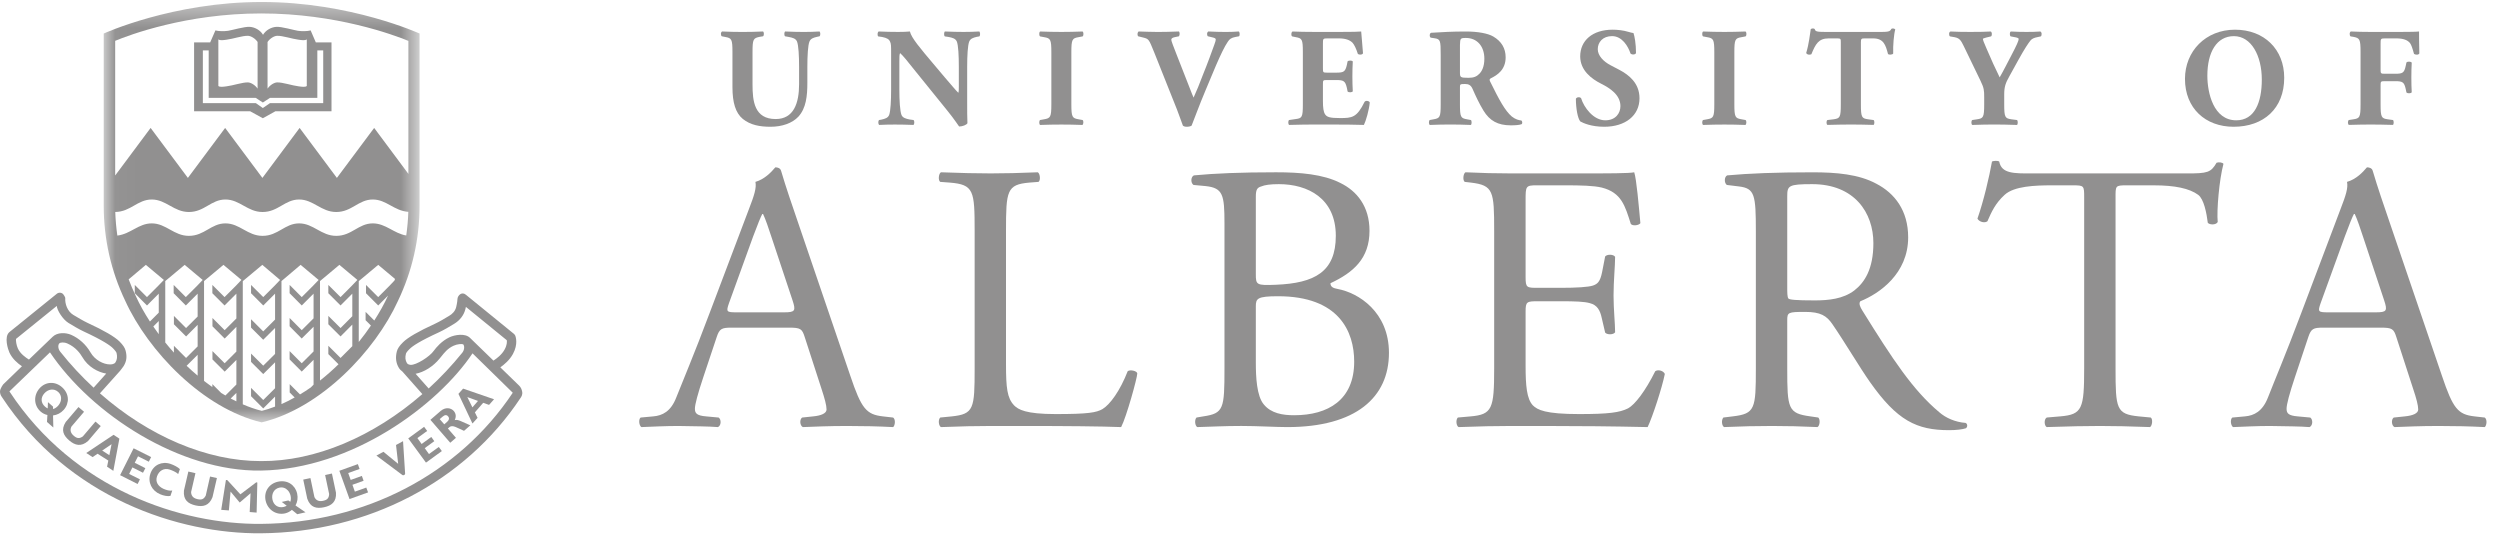 <?xml version="1.0" encoding="UTF-8" standalone="no"?>
<svg width="105px" height="23px" viewBox="0 0 105 23" version="1.1" xmlns="http://www.w3.org/2000/svg" xmlns:xlink="http://www.w3.org/1999/xlink">
    <!-- Generator: Sketch 49.3 (51167) - http://www.bohemiancoding.com/sketch -->
    <title>u of alberta</title>
    <desc>Created with Sketch.</desc>
    <defs>
        <polygon id="path-1" points="0.026 0.416 13.292 0.416 13.292 18.073 0.026 18.073"></polygon>
    </defs>
    <g id="About" stroke="none" stroke-width="1" fill="none" fill-rule="evenodd">
        <g transform="translate(-100, -3567)" id="partnerhips">
            <g transform="translate(100, 3187)">
                <g id="logos" transform="translate(0, 277)">
                    <g id="u-of-alberta" transform="translate(0, 102)">
                        <path d="M34.508,17.346 C34.635,17.732 34.715,18.023 34.715,18.199 C34.715,18.36 34.491,18.456 34.153,18.488 L33.689,18.537 C33.576,18.617 33.591,18.873 33.719,18.938 C34.186,18.921 34.797,18.891 35.568,18.891 C36.292,18.891 36.853,18.905 37.512,18.938 C37.594,18.873 37.624,18.617 37.512,18.537 L37.08,18.488 C36.387,18.408 36.179,18.168 35.714,16.785 L33.511,10.325 C33.269,9.618 33.013,8.879 32.805,8.173 C32.772,8.059 32.66,8.028 32.564,8.028 C32.387,8.237 32.113,8.527 31.728,8.639 C31.778,8.894 31.68,9.2 31.456,9.78 L29.815,14.118 C29.141,15.917 28.69,16.963 28.401,17.7 C28.177,18.279 27.823,18.456 27.437,18.488 L26.905,18.537 C26.81,18.617 26.84,18.873 26.938,18.938 C27.373,18.921 27.951,18.891 28.482,18.891 C29.237,18.905 29.735,18.905 30.153,18.938 C30.297,18.873 30.297,18.617 30.185,18.537 L29.656,18.488 C29.268,18.456 29.186,18.36 29.186,18.168 C29.186,17.99 29.301,17.557 29.542,16.832 L30.105,15.146 C30.217,14.809 30.314,14.761 30.714,14.761 L33.142,14.761 C33.624,14.761 33.689,14.809 33.8,15.162 L34.508,17.346 Z M31.63,10.936 C31.808,10.453 31.968,10.067 32.016,9.987 L32.048,9.987 C32.145,10.182 32.291,10.612 32.417,11.001 L33.288,13.619 C33.43,14.053 33.398,14.118 32.933,14.118 L30.955,14.118 C30.507,14.118 30.491,14.1 30.618,13.731 L31.63,10.936 Z" id="Fill-1" fill="#919090"></path>
                        <path d="M40.935,10.695 C40.935,9.007 40.903,8.751 39.89,8.669 L39.49,8.639 C39.391,8.574 39.425,8.283 39.521,8.236 C40.422,8.268 40.967,8.283 41.609,8.283 C42.237,8.283 42.783,8.268 43.586,8.236 C43.682,8.283 43.715,8.574 43.618,8.639 L43.233,8.669 C42.287,8.751 42.252,9.007 42.252,10.695 L42.252,16.287 C42.252,17.299 42.301,17.716 42.59,18.024 C42.766,18.2 43.073,18.391 44.341,18.391 C45.707,18.391 46.046,18.328 46.302,18.183 C46.623,17.991 47.042,17.414 47.363,16.591 C47.46,16.512 47.765,16.577 47.765,16.689 C47.765,16.865 47.314,18.505 47.088,18.938 C46.269,18.905 44.743,18.891 43.089,18.891 L41.609,18.891 C40.935,18.891 40.422,18.905 39.521,18.938 C39.425,18.891 39.391,18.634 39.49,18.536 L39.971,18.489 C40.903,18.391 40.935,18.168 40.935,16.478 L40.935,10.695 Z" id="Fill-3" fill="#919090"></path>
                        <path d="M52.745,9.249 C52.745,8.958 52.809,8.878 52.971,8.831 C53.117,8.768 53.357,8.734 53.71,8.734 C54.932,8.734 56.104,9.33 56.104,10.905 C56.104,12.414 55.22,12.895 53.581,12.96 C52.762,12.994 52.745,12.96 52.745,12.511 L52.745,9.249 Z M51.428,16.478 C51.428,18.168 51.396,18.36 50.544,18.487 L50.254,18.536 C50.158,18.634 50.191,18.89 50.286,18.938 C50.88,18.922 51.428,18.89 52.136,18.89 C52.809,18.89 53.597,18.938 54.063,18.938 C56.954,18.938 58.336,17.685 58.336,15.821 C58.336,14.099 57.051,13.298 56.184,13.137 C56.008,13.105 55.879,13.058 55.879,12.895 C56.844,12.446 57.519,11.852 57.519,10.695 C57.519,9.665 56.988,9.023 56.296,8.685 C55.573,8.317 54.609,8.236 53.597,8.236 C52.102,8.236 51.011,8.283 50.142,8.366 C50.015,8.429 49.997,8.671 50.126,8.768 L50.641,8.816 C51.364,8.895 51.428,9.184 51.428,10.373 L51.428,16.478 Z M52.745,13.861 C52.745,13.539 52.809,13.442 53.678,13.442 C56.234,13.442 56.876,14.921 56.876,16.19 C56.876,17.796 55.782,18.44 54.353,18.44 C53.871,18.44 53.388,18.36 53.083,17.99 C52.778,17.637 52.745,16.817 52.745,16.238 L52.745,13.861 Z" id="Fill-5" fill="#919090"></path>
                        <path d="M62.755,10.695 C62.755,9.023 62.724,8.783 61.778,8.669 L61.519,8.639 C61.425,8.574 61.455,8.283 61.552,8.236 C62.242,8.268 62.788,8.283 63.447,8.283 L66.47,8.283 C67.496,8.283 68.443,8.283 68.637,8.236 C68.732,8.509 68.831,9.665 68.896,10.373 C68.831,10.469 68.572,10.502 68.494,10.405 C68.254,9.651 68.107,9.088 67.27,8.877 C66.934,8.798 66.421,8.783 65.712,8.783 L64.556,8.783 C64.075,8.783 64.075,8.816 64.075,9.425 L64.075,12.639 C64.075,13.089 64.123,13.089 64.605,13.089 L65.537,13.089 C66.211,13.089 66.71,13.058 66.903,12.994 C67.095,12.928 67.207,12.833 67.288,12.43 L67.416,11.771 C67.496,11.673 67.769,11.673 67.835,11.788 C67.835,12.172 67.769,12.8 67.769,13.411 C67.769,13.99 67.835,14.599 67.835,14.954 C67.769,15.066 67.496,15.066 67.416,14.969 L67.27,14.342 C67.207,14.054 67.095,13.812 66.773,13.732 C66.548,13.667 66.162,13.652 65.537,13.652 L64.605,13.652 C64.123,13.652 64.075,13.667 64.075,14.086 L64.075,16.351 C64.075,17.203 64.123,17.749 64.379,18.024 C64.574,18.217 64.909,18.391 66.323,18.391 C67.559,18.391 68.027,18.328 68.38,18.15 C68.67,17.991 69.103,17.429 69.52,16.591 C69.634,16.512 69.857,16.561 69.923,16.705 C69.812,17.268 69.409,18.505 69.201,18.938 C67.752,18.905 66.323,18.891 64.893,18.891 L63.447,18.891 C62.755,18.891 62.211,18.905 61.262,18.938 C61.164,18.891 61.132,18.634 61.23,18.536 L61.76,18.489 C62.676,18.41 62.755,18.168 62.755,16.478 L62.755,10.695 Z" id="Fill-7" fill="#919090"></path>
                        <path d="M73.746,16.478 C73.746,18.168 73.715,18.376 72.782,18.487 L72.381,18.536 C72.286,18.648 72.317,18.891 72.413,18.937 C73.169,18.905 73.746,18.891 74.422,18.891 C75.064,18.891 75.611,18.905 76.333,18.937 C76.431,18.891 76.462,18.617 76.367,18.536 L76.029,18.487 C75.097,18.359 75.064,18.168 75.064,16.478 L75.064,14.456 C75.064,14.117 75.097,14.1 75.819,14.1 C76.462,14.1 76.72,14.262 76.961,14.616 C77.46,15.338 78.117,16.449 78.536,17.042 C79.677,18.664 80.498,19.067 81.863,19.067 C82.167,19.067 82.426,19.035 82.57,18.986 C82.651,18.921 82.633,18.795 82.554,18.762 C82.118,18.729 81.717,18.551 81.445,18.31 C80.352,17.395 79.5,16.109 78.215,14.037 C78.134,13.908 78.055,13.748 78.134,13.653 C78.937,13.33 80.143,12.493 80.143,10.968 C80.143,9.844 79.579,9.119 78.809,8.718 C78.069,8.316 77.123,8.237 76.128,8.237 C74.552,8.237 73.442,8.284 72.541,8.366 C72.413,8.429 72.413,8.685 72.527,8.768 L73.04,8.831 C73.7,8.912 73.746,9.184 73.746,10.711 L73.746,16.478 Z M75.064,9.248 C75.064,8.798 75.113,8.734 76.11,8.734 C77.894,8.734 78.682,9.94 78.682,11.21 C78.682,12.301 78.312,12.865 77.879,13.201 C77.412,13.555 76.801,13.617 76.223,13.617 C75.404,13.617 75.16,13.587 75.113,13.538 C75.064,13.474 75.064,13.298 75.064,13.009 L75.064,9.248 Z" id="Fill-9" fill="#919090"></path>
                        <path d="M88.853,16.478 C88.853,18.168 88.886,18.392 89.817,18.487 L90.332,18.536 C90.427,18.6 90.395,18.891 90.3,18.937 C89.383,18.905 88.836,18.891 88.195,18.891 C87.551,18.891 86.991,18.905 85.962,18.937 C85.864,18.891 85.833,18.617 85.962,18.536 L86.54,18.487 C87.456,18.408 87.535,18.168 87.535,16.478 L87.535,9.297 C87.535,8.798 87.535,8.784 87.054,8.784 L86.17,8.784 C85.479,8.784 84.593,8.815 84.194,9.184 C83.807,9.537 83.646,9.892 83.472,10.293 C83.343,10.389 83.116,10.309 83.053,10.182 C83.308,9.457 83.55,8.429 83.663,7.787 C83.711,7.752 83.92,7.739 83.968,7.787 C84.065,8.299 84.593,8.284 85.335,8.284 L91.842,8.284 C92.71,8.284 92.856,8.251 93.096,7.835 C93.177,7.802 93.352,7.817 93.385,7.883 C93.208,8.542 93.096,9.844 93.144,10.324 C93.08,10.453 92.807,10.453 92.727,10.357 C92.678,9.955 92.564,9.361 92.325,9.184 C91.956,8.912 91.345,8.784 90.459,8.784 L89.319,8.784 C88.836,8.784 88.853,8.798 88.853,9.329 L88.853,16.478 Z" id="Fill-11" fill="#919090"></path>
                        <path d="M101.357,17.346 C101.486,17.732 101.565,18.023 101.565,18.199 C101.565,18.36 101.34,18.456 101.002,18.488 L100.536,18.537 C100.425,18.617 100.44,18.873 100.568,18.938 C101.035,18.921 101.645,18.891 102.418,18.891 C103.141,18.891 103.703,18.905 104.36,18.938 C104.441,18.873 104.472,18.617 104.36,18.537 L103.928,18.488 C103.235,18.408 103.027,18.168 102.562,16.785 L100.36,10.325 C100.118,9.618 99.862,8.879 99.654,8.173 C99.622,8.059 99.507,8.028 99.412,8.028 C99.235,8.237 98.962,8.527 98.575,8.639 C98.626,8.894 98.528,9.2 98.303,9.78 L96.664,14.118 C95.988,15.917 95.539,16.963 95.252,17.7 C95.024,18.279 94.671,18.456 94.287,18.488 L93.756,18.537 C93.659,18.617 93.69,18.873 93.788,18.938 C94.221,18.921 94.8,18.891 95.33,18.891 C96.086,18.905 96.584,18.905 97.001,18.938 C97.146,18.873 97.146,18.617 97.032,18.537 L96.502,18.488 C96.117,18.456 96.036,18.36 96.036,18.168 C96.036,17.99 96.149,17.557 96.39,16.832 L96.952,15.146 C97.066,14.809 97.161,14.761 97.563,14.761 L99.989,14.761 C100.471,14.761 100.536,14.809 100.648,15.162 L101.357,17.346 Z M98.481,10.936 C98.658,10.453 98.816,10.067 98.865,9.987 L98.899,9.987 C98.994,10.182 99.141,10.612 99.267,11.001 L100.136,13.619 C100.279,14.053 100.248,14.118 99.78,14.118 L97.806,14.118 C97.356,14.118 97.34,14.1 97.467,13.731 L98.481,10.936 Z" id="Fill-13" fill="#919090"></path>
                        <path d="M30.763,3.19 C30.763,2.642 30.728,2.602 30.462,2.553 L30.315,2.524 C30.268,2.489 30.261,2.358 30.328,2.322 C30.61,2.335 30.903,2.342 31.187,2.342 C31.476,2.342 31.766,2.335 32.048,2.322 C32.095,2.358 32.095,2.489 32.048,2.524 L31.906,2.547 C31.64,2.602 31.606,2.642 31.606,3.19 L31.606,4.551 C31.606,5.242 31.681,6 32.578,6 C33.333,6 33.562,5.339 33.562,4.533 L33.562,3.82 C33.562,3.344 33.537,2.895 33.474,2.743 C33.422,2.619 33.29,2.582 33.132,2.553 L32.972,2.524 C32.927,2.478 32.937,2.358 32.972,2.322 C33.29,2.335 33.52,2.342 33.762,2.342 C33.98,2.342 34.197,2.335 34.422,2.322 C34.457,2.358 34.468,2.478 34.422,2.524 L34.316,2.547 C34.163,2.582 34.05,2.619 33.998,2.743 C33.933,2.895 33.909,3.344 33.909,3.82 L33.909,4.48 C33.909,5.034 33.857,5.542 33.532,5.9 C33.274,6.176 32.844,6.324 32.364,6.324 C31.917,6.324 31.517,6.254 31.197,5.994 C30.892,5.742 30.763,5.304 30.763,4.663 L30.763,3.19 Z" id="Fill-15" fill="#919090"></path>
                        <path d="M40.621,5.228 C40.621,5.612 40.621,5.982 40.632,6.176 C40.591,6.247 40.426,6.313 40.283,6.313 C40.279,6.313 40.084,6.011 39.807,5.67 L38.445,3.986 C38.11,3.56 37.911,3.32 37.803,3.229 C37.773,3.29 37.773,3.39 37.773,3.609 L37.773,4.752 C37.773,5.228 37.799,5.67 37.863,5.829 C37.916,5.953 38.051,5.987 38.204,6.018 L38.369,6.041 C38.417,6.089 38.405,6.211 38.369,6.247 C38.051,6.236 37.815,6.231 37.581,6.231 C37.362,6.231 37.143,6.236 36.922,6.247 C36.884,6.211 36.872,6.089 36.922,6.041 L37.021,6.024 C37.18,5.987 37.291,5.953 37.344,5.829 C37.404,5.67 37.427,5.228 37.427,4.752 L37.427,3.255 C37.427,2.931 37.427,2.836 37.384,2.753 C37.344,2.652 37.256,2.594 37.05,2.553 L36.884,2.529 C36.842,2.482 36.85,2.341 36.909,2.322 C37.185,2.335 37.48,2.341 37.722,2.341 C37.921,2.341 38.093,2.335 38.216,2.322 C38.274,2.587 38.659,3.038 39.189,3.666 L39.682,4.251 C39.949,4.557 40.113,4.763 40.25,4.898 C40.271,4.84 40.271,4.738 40.271,4.633 L40.271,3.82 C40.271,3.344 40.25,2.901 40.186,2.743 C40.131,2.619 40.002,2.583 39.843,2.553 L39.682,2.529 C39.636,2.482 39.648,2.36 39.682,2.322 C40.002,2.335 40.232,2.341 40.473,2.341 C40.69,2.341 40.905,2.335 41.133,2.322 C41.168,2.36 41.181,2.482 41.133,2.529 L41.027,2.547 C40.874,2.583 40.762,2.619 40.708,2.743 C40.644,2.901 40.621,3.344 40.621,3.82 L40.621,5.228 Z" id="Fill-17" fill="#919090"></path>
                        <path d="M44.997,5.369 C44.997,5.924 45.034,5.964 45.304,6.011 L45.47,6.041 C45.516,6.076 45.509,6.211 45.463,6.248 C45.146,6.236 44.857,6.231 44.579,6.231 C44.297,6.231 44.002,6.236 43.683,6.248 C43.637,6.211 43.637,6.076 43.683,6.041 L43.848,6.011 C44.12,5.964 44.157,5.924 44.157,5.369 L44.157,3.201 C44.157,2.647 44.12,2.606 43.848,2.56 L43.683,2.529 C43.637,2.495 43.637,2.359 43.683,2.323 C44.002,2.335 44.297,2.341 44.579,2.341 C44.857,2.341 45.152,2.335 45.47,2.323 C45.516,2.359 45.516,2.495 45.47,2.529 L45.304,2.56 C45.034,2.606 44.997,2.647 44.997,3.201 L44.997,5.369 Z" id="Fill-19" fill="#919090"></path>
                        <path d="M50.643,4.769 C50.342,5.481 50.183,5.947 50.047,6.277 C50.001,6.307 49.928,6.324 49.841,6.324 C49.77,6.324 49.718,6.307 49.682,6.277 C49.618,6.116 49.516,5.807 49.435,5.605 L48.48,3.208 C48.239,2.612 48.252,2.636 47.968,2.565 L47.802,2.524 C47.755,2.46 47.773,2.355 47.825,2.322 C48.127,2.329 48.321,2.342 48.629,2.342 C48.899,2.342 49.152,2.335 49.511,2.322 C49.558,2.358 49.553,2.469 49.516,2.524 L49.342,2.56 C49.233,2.582 49.194,2.619 49.194,2.672 C49.194,2.718 49.288,2.966 49.428,3.319 L49.947,4.644 C50.029,4.863 50.087,4.999 50.13,5.1 C50.176,4.999 50.247,4.839 50.319,4.663 L50.536,4.108 C50.689,3.738 50.931,3.078 51.001,2.878 C51.042,2.765 51.062,2.701 51.062,2.665 C51.062,2.623 51.042,2.594 50.903,2.565 L50.73,2.524 C50.683,2.478 50.683,2.355 50.753,2.322 C51.031,2.335 51.254,2.342 51.481,2.342 C51.679,2.342 51.857,2.335 52.027,2.322 C52.074,2.348 52.08,2.489 52.039,2.524 L51.885,2.553 C51.721,2.586 51.638,2.636 51.563,2.761 C51.432,2.954 51.278,3.272 51.071,3.749 L50.643,4.769 Z" id="Fill-21" fill="#919090"></path>
                        <path d="M55.563,3.873 C55.563,4.037 55.568,4.051 55.727,4.051 L56.134,4.051 C56.44,4.051 56.503,4.007 56.569,3.725 L56.598,3.578 C56.641,3.532 56.789,3.532 56.817,3.583 C56.806,3.773 56.8,3.986 56.8,4.209 C56.8,4.432 56.806,4.644 56.817,4.834 C56.789,4.887 56.641,4.892 56.598,4.84 L56.569,4.692 C56.503,4.41 56.44,4.362 56.134,4.362 L55.727,4.362 C55.568,4.362 55.563,4.368 55.563,4.543 L55.563,5.247 C55.563,5.517 55.585,5.705 55.657,5.806 C55.732,5.913 55.845,5.959 56.276,5.959 C56.789,5.959 56.987,5.942 57.313,5.276 C57.361,5.21 57.504,5.234 57.53,5.304 C57.504,5.611 57.366,6.089 57.284,6.247 C56.971,6.236 56.405,6.23 55.921,6.23 L55.156,6.23 C54.872,6.23 54.585,6.236 54.143,6.247 C54.096,6.211 54.096,6.072 54.143,6.041 L54.421,6 C54.684,5.966 54.72,5.924 54.72,5.381 L54.72,3.183 C54.72,2.647 54.684,2.607 54.421,2.56 L54.271,2.529 C54.219,2.495 54.226,2.359 54.284,2.323 C54.561,2.335 54.85,2.34 55.133,2.34 L56.381,2.34 C56.758,2.34 57.093,2.335 57.17,2.323 C57.175,2.417 57.218,2.842 57.246,3.237 C57.224,3.302 57.088,3.314 57.029,3.262 C56.963,3.053 56.881,2.877 56.806,2.795 C56.693,2.682 56.516,2.612 56.228,2.612 L55.756,2.612 C55.563,2.612 55.563,2.624 55.563,2.842 L55.563,3.873 Z" id="Fill-23" fill="#919090"></path>
                        <path d="M60.509,5.381 C60.509,5.924 60.475,5.965 60.21,6.011 L60.051,6.041 C60.003,6.071 60.003,6.212 60.051,6.248 C60.357,6.236 60.616,6.229 60.911,6.229 C61.194,6.229 61.464,6.236 61.777,6.248 C61.818,6.212 61.818,6.071 61.777,6.041 L61.617,6.011 C61.354,5.965 61.318,5.924 61.318,5.381 L61.318,4.656 C61.318,4.538 61.329,4.528 61.535,4.528 C61.683,4.528 61.777,4.575 61.847,4.733 C61.984,5.045 62.119,5.335 62.307,5.647 C62.567,6.071 62.908,6.264 63.45,6.264 C63.632,6.264 63.823,6.254 63.915,6.212 C63.944,6.176 63.944,6.089 63.892,6.059 C63.803,6.053 63.651,6.017 63.496,5.894 C63.214,5.652 62.973,5.211 62.584,4.42 C62.554,4.357 62.554,4.321 62.612,4.29 C62.885,4.156 63.237,3.932 63.237,3.408 C63.237,3.031 63.062,2.736 62.72,2.535 C62.494,2.401 62.065,2.323 61.565,2.323 C61.005,2.323 60.546,2.348 60.103,2.377 C60.033,2.406 60.033,2.554 60.092,2.582 L60.249,2.606 C60.497,2.642 60.509,2.706 60.509,3.295 L60.509,5.381 Z M61.318,2.894 C61.329,2.612 61.329,2.594 61.571,2.594 C62.03,2.594 62.343,2.936 62.343,3.465 C62.343,3.814 62.231,4.002 62.131,4.101 C62.019,4.216 61.895,4.268 61.683,4.268 C61.334,4.268 61.318,4.249 61.318,4.045 L61.318,2.894 Z" id="Fill-25" fill="#919090"></path>
                        <path d="M67.376,6.324 C66.834,6.324 66.497,6.17 66.373,6.101 C66.262,5.972 66.187,5.545 66.187,5.147 C66.227,5.069 66.362,5.064 66.407,5.127 C66.525,5.512 66.922,6.053 67.423,6.053 C67.858,6.053 68.058,5.752 68.058,5.458 C68.058,4.982 67.611,4.699 67.258,4.521 C66.834,4.31 66.373,3.955 66.368,3.371 C66.368,2.706 66.879,2.247 67.732,2.247 C67.929,2.247 68.172,2.27 68.405,2.341 C68.481,2.365 68.537,2.377 68.606,2.388 C68.652,2.517 68.712,2.836 68.712,3.23 C68.685,3.301 68.537,3.307 68.481,3.247 C68.384,2.947 68.129,2.517 67.706,2.517 C67.317,2.517 67.106,2.773 67.106,3.065 C67.106,3.337 67.346,3.584 67.64,3.738 L68.029,3.942 C68.395,4.138 68.859,4.48 68.859,5.127 C68.859,5.852 68.266,6.324 67.376,6.324" id="Fill-27" fill="#919090"></path>
                        <path d="M72.843,5.369 C72.843,5.924 72.877,5.964 73.149,6.011 L73.313,6.041 C73.363,6.076 73.355,6.211 73.309,6.248 C72.991,6.236 72.704,6.231 72.426,6.231 C72.14,6.231 71.847,6.236 71.529,6.248 C71.481,6.211 71.481,6.076 71.529,6.041 L71.694,6.011 C71.965,5.964 72.001,5.924 72.001,5.369 L72.001,3.201 C72.001,2.647 71.965,2.606 71.694,2.56 L71.529,2.529 C71.481,2.495 71.481,2.359 71.529,2.323 C71.847,2.335 72.14,2.341 72.426,2.341 C72.704,2.341 72.996,2.335 73.313,2.323 C73.363,2.359 73.363,2.495 73.313,2.529 L73.149,2.56 C72.877,2.606 72.843,2.647 72.843,3.201 L72.843,5.369 Z" id="Fill-29" fill="#919090"></path>
                        <path d="M77.314,2.783 C77.314,2.642 77.314,2.612 77.173,2.612 L76.806,2.612 C76.378,2.612 76.255,2.847 76.078,3.278 C76.009,3.313 75.894,3.302 75.86,3.225 C75.984,2.817 76.012,2.452 76.052,2.222 C76.078,2.204 76.107,2.195 76.136,2.195 C76.167,2.195 76.196,2.2 76.217,2.218 C76.249,2.317 76.265,2.342 76.713,2.342 L78.906,2.342 C79.295,2.342 79.382,2.335 79.437,2.212 C79.459,2.2 79.477,2.195 79.514,2.195 C79.545,2.195 79.587,2.218 79.601,2.235 C79.543,2.436 79.502,2.913 79.514,3.249 C79.483,3.302 79.325,3.313 79.295,3.264 C79.196,2.889 79.113,2.612 78.669,2.612 L78.316,2.612 C78.177,2.612 78.158,2.627 78.158,2.783 L78.158,5.38 C78.158,5.93 78.193,5.971 78.458,6.01 L78.692,6.042 C78.734,6.076 78.734,6.212 78.692,6.246 C78.31,6.235 78.015,6.23 77.751,6.23 C77.467,6.23 77.162,6.235 76.75,6.246 C76.702,6.212 76.702,6.076 76.75,6.042 L77.014,6.01 C77.279,5.971 77.314,5.93 77.314,5.38 L77.314,2.783 Z" id="Fill-31" fill="#919090"></path>
                        <path d="M84.177,5.381 C84.177,5.931 84.213,5.971 84.48,6.011 L84.715,6.041 C84.756,6.077 84.756,6.212 84.715,6.248 C84.331,6.236 84.042,6.229 83.758,6.229 C83.478,6.229 83.181,6.236 82.835,6.248 C82.786,6.212 82.786,6.077 82.835,6.041 L83.035,6.011 C83.299,5.971 83.336,5.931 83.336,5.381 L83.336,5.087 C83.336,4.792 83.33,4.699 83.178,4.386 L82.477,2.936 C82.358,2.695 82.305,2.606 82.098,2.563 L81.897,2.528 C81.843,2.482 81.851,2.341 81.921,2.323 C82.187,2.336 82.406,2.341 82.753,2.341 C83.111,2.341 83.412,2.336 83.612,2.323 C83.666,2.348 83.678,2.482 83.624,2.528 L83.425,2.576 C83.317,2.602 83.282,2.624 83.282,2.629 C83.282,2.678 83.313,2.765 83.435,3.041 L83.713,3.674 C83.801,3.866 83.913,4.101 83.986,4.249 C84.153,3.96 84.321,3.621 84.48,3.32 C84.701,2.901 84.785,2.706 84.785,2.637 C84.785,2.602 84.727,2.576 84.584,2.554 L84.448,2.528 C84.404,2.5 84.396,2.354 84.454,2.323 C84.691,2.336 84.903,2.341 85.114,2.341 C85.338,2.341 85.522,2.336 85.693,2.323 C85.763,2.348 85.763,2.488 85.716,2.528 L85.564,2.561 C85.456,2.582 85.344,2.619 85.281,2.7 C85.192,2.812 85.043,3.025 84.761,3.537 L84.391,4.208 C84.237,4.485 84.177,4.634 84.177,4.968 L84.177,5.381 Z" id="Fill-33" fill="#919090"></path>
                        <path d="M93.871,2.247 C92.638,2.247 91.769,3.149 91.769,4.314 C91.769,5.547 92.628,6.324 93.811,6.324 C95.077,6.324 95.937,5.553 95.937,4.267 C95.937,3.071 95.095,2.247 93.871,2.247 M94.996,4.345 C94.996,5.299 94.695,6.053 93.924,6.053 C92.964,6.053 92.709,4.898 92.709,4.179 C92.709,3.196 93.097,2.518 93.824,2.518 C94.553,2.518 94.996,3.337 94.996,4.345" id="Fill-35" fill="#919090"></path>
                        <path d="M99.985,3.92 C99.985,4.08 99.992,4.098 100.153,4.098 L100.604,4.098 C100.917,4.098 100.977,4.055 101.04,3.768 L101.07,3.626 C101.111,3.573 101.256,3.578 101.293,3.631 C101.282,3.82 101.277,4.038 101.277,4.261 C101.277,4.48 101.282,4.699 101.293,4.877 C101.256,4.929 101.111,4.934 101.07,4.881 L101.04,4.738 C100.977,4.457 100.917,4.409 100.604,4.409 L100.153,4.409 C99.992,4.409 99.985,4.427 99.985,4.585 L99.985,5.381 C99.985,5.929 100.021,5.972 100.287,6.011 L100.505,6.041 C100.545,6.076 100.545,6.211 100.505,6.246 C100.14,6.236 99.85,6.23 99.568,6.23 C99.298,6.23 99.002,6.236 98.651,6.246 C98.601,6.211 98.601,6.076 98.651,6.041 L98.841,6.011 C99.108,5.972 99.143,5.929 99.143,5.381 L99.143,3.19 C99.143,2.641 99.108,2.601 98.841,2.547 L98.726,2.529 C98.672,2.495 98.672,2.348 98.736,2.322 C98.99,2.335 99.286,2.341 99.568,2.341 L100.806,2.341 C101.181,2.341 101.518,2.335 101.6,2.322 C101.6,2.424 101.6,2.848 101.612,3.243 C101.589,3.307 101.46,3.312 101.389,3.265 C101.323,3.025 101.277,2.883 101.218,2.807 C101.117,2.682 100.942,2.612 100.639,2.612 L100.18,2.612 C99.985,2.612 99.985,2.623 99.985,2.854 L99.985,3.92 Z" id="Fill-37" fill="#919090"></path>
                        <g id="Group-41" transform="translate(4.33, 0.667)">
                            <mask id="mask-2" fill="white">
                                <use xlink:href="#path-1"></use>
                            </mask>
                            <g id="Clip-40"></g>
                            <path d="M12.823,7.636 L12.823,7.637 L11.385,5.706 L9.819,7.805 L8.254,5.706 L6.691,7.805 L5.126,5.706 L3.561,7.805 L1.996,5.706 L0.507,7.704 L0.507,7.703 L0.507,2.048 C1.099,1.802 3.496,0.897 6.643,0.897 C9.797,0.897 12.223,1.804 12.823,2.051 L12.823,7.636 Z M12.733,10.223 C12.212,10.139 11.871,9.715 11.327,9.715 C10.725,9.715 10.446,10.239 9.792,10.239 C9.16,10.239 8.834,9.715 8.234,9.715 C7.631,9.715 7.354,10.239 6.697,10.239 C6.067,10.239 5.741,9.715 5.138,9.715 C4.535,9.715 4.259,10.239 3.603,10.239 C2.972,10.239 2.646,9.715 2.044,9.715 C1.487,9.715 1.161,10.16 0.598,10.227 C0.552,9.9 0.521,9.57 0.511,9.236 C1.157,9.229 1.447,8.712 2.044,8.712 C2.646,8.712 2.972,9.237 3.603,9.237 C4.259,9.237 4.535,8.712 5.138,8.712 C5.741,8.712 6.067,9.237 6.697,9.237 C7.354,9.237 7.631,8.712 8.234,8.712 C8.834,8.712 9.16,9.237 9.792,9.237 C10.446,9.237 10.725,8.712 11.327,8.712 C11.9,8.712 12.213,9.187 12.82,9.231 C12.81,9.565 12.779,9.896 12.733,10.223 Z M12.05,12.313 L12.05,12.314 L11.554,12.811 L11.042,12.3 L11.042,12.649 L11.554,13.162 L11.557,13.165 L11.557,13.161 L11.967,12.749 C11.966,12.749 11.966,12.751 11.966,12.754 C11.811,13.091 11.616,13.443 11.39,13.795 L11.025,13.431 L11.025,13.782 L11.249,14.006 C11.091,14.238 10.922,14.468 10.738,14.696 L10.738,12.139 L10.74,12.139 L11.555,11.457 L12.262,12.049 C12.253,12.072 12.245,12.094 12.237,12.116 L12.05,12.313 Z M10.467,12.314 L9.973,12.811 L9.46,12.3 L9.46,12.649 L9.973,13.162 L9.974,13.165 L9.974,13.161 L10.467,12.666 L10.467,13.614 L9.973,14.111 L9.46,13.6 L9.46,13.952 L9.973,14.463 L9.974,14.466 L9.974,14.461 L10.467,13.966 L10.467,14.872 L9.973,15.367 L9.46,14.855 L9.46,15.205 L9.888,15.632 C9.641,15.873 9.381,16.104 9.11,16.317 L9.11,12.138 L9.924,11.457 L10.681,12.09 L10.467,12.313 L10.467,12.314 Z M8.84,12.314 L8.343,12.811 L7.834,12.3 L7.834,12.649 L8.343,13.162 L8.345,13.165 L8.345,13.161 L8.84,12.666 L8.84,13.704 L8.343,14.2 L7.834,13.688 L7.834,14.037 L8.343,14.552 L8.345,14.555 L8.345,14.548 L8.84,14.056 L8.84,15.094 L8.343,15.59 L7.834,15.078 L7.834,15.429 L8.343,15.94 L8.345,15.945 L8.345,15.938 L8.84,15.445 L8.84,16.488 L8.719,16.609 C8.571,16.712 8.422,16.809 8.27,16.899 L7.837,16.466 L7.837,16.817 L8.046,17.027 C7.864,17.13 7.679,17.223 7.492,17.305 L7.492,12.138 L8.296,11.457 L9.053,12.091 L8.84,12.313 L8.84,12.314 Z M7.223,12.314 L6.726,12.811 L6.214,12.3 L6.214,12.649 L6.726,13.162 L6.729,13.165 L6.729,13.161 L7.223,12.666 L7.223,13.755 L6.726,14.252 L6.214,13.741 L6.214,14.092 L6.726,14.604 L6.729,14.607 L6.729,14.599 L7.223,14.108 L7.223,15.198 L6.726,15.691 L6.214,15.183 L6.214,15.532 L6.726,16.045 L6.729,16.048 L6.729,16.04 L7.223,15.55 L7.223,16.639 L6.726,17.134 L6.214,16.623 L6.214,16.974 L6.726,17.486 L6.729,17.489 L6.729,17.484 L7.223,16.989 L7.223,17.41 C7.037,17.481 6.852,17.544 6.667,17.59 C6.398,17.523 6.13,17.429 5.867,17.315 L5.867,12.137 L5.87,12.139 L6.687,11.457 L7.434,12.091 L7.223,12.313 L7.223,12.314 Z M5.598,12.314 L5.101,12.811 L4.589,12.3 L4.589,12.649 L5.101,13.162 L5.103,13.165 L5.103,13.161 L5.598,12.666 L5.598,13.709 L5.106,14.2 L4.593,13.688 L4.593,14.037 L5.106,14.552 L5.111,14.555 L5.111,14.548 L5.598,14.061 L5.598,15.099 L5.106,15.59 L4.593,15.078 L4.593,15.429 L5.106,15.94 L5.111,15.945 L5.111,15.938 L5.598,15.45 L5.598,16.483 L5.138,16.943 C5.079,16.908 5.021,16.876 4.962,16.839 L4.589,16.466 L4.589,16.592 C4.471,16.509 4.354,16.422 4.24,16.333 L4.24,12.138 L5.055,11.457 L5.81,12.089 L5.598,12.313 L5.598,12.314 Z M5.598,17.19 C5.518,17.151 5.439,17.113 5.359,17.071 L5.598,16.835 L5.598,17.19 Z M3.971,12.314 L3.474,12.811 L2.964,12.3 L2.964,12.649 L3.474,13.162 L3.477,13.165 L3.477,13.161 L3.971,12.666 L3.971,13.627 L3.485,14.111 L2.974,13.6 L2.974,13.952 L3.485,14.463 L3.489,14.466 L3.489,14.461 L3.971,13.976 L3.971,14.882 L3.485,15.367 L2.974,14.855 L2.974,15.143 C2.848,15.004 2.727,14.862 2.611,14.718 L2.611,12.138 L3.426,11.457 L4.183,12.091 L3.971,12.313 L3.971,12.314 Z M3.971,16.11 C3.813,15.976 3.657,15.84 3.508,15.696 L3.971,15.234 L3.971,16.11 Z M2.338,12.314 L1.842,12.811 L1.331,12.3 L1.331,12.649 L1.842,13.162 L1.846,13.165 L1.846,13.161 L2.338,12.666 L2.338,13.464 L1.967,13.837 C1.73,13.472 1.528,13.108 1.369,12.756 C1.259,12.53 1.163,12.3 1.074,12.066 L1.796,11.457 L2.553,12.091 L2.338,12.313 L2.338,12.314 Z M2.338,14.369 C2.258,14.261 2.182,14.153 2.109,14.046 L2.338,13.816 L2.338,14.369 Z M6.659,0.416 C2.92,0.416 0.026,1.742 0.026,1.742 L0.026,8.971 C0.026,10.369 0.33,11.714 0.931,12.97 C1.889,15.071 4.184,17.486 6.659,18.073 C9.134,17.486 11.429,15.071 12.385,12.97 C12.987,11.714 13.292,10.369 13.292,8.971 L13.292,1.742 C13.292,1.742 10.396,0.416 6.659,0.416 Z" id="Fill-39" fill="#919090" mask="url(#mask-2)"></path>
                        </g>
                        <path d="M10.954,23.003 C7.637,23.029 3.121,21.583 0.399,17.444 C0.396,17.441 0.396,17.441 0.395,17.439 L2.099,15.799 C3.846,18.398 7.56,20.814 10.96,20.764 C14.782,20.704 18.384,18.025 19.846,15.84 L21.536,17.495 C19.267,20.91 15.31,22.971 10.954,23.003 Z M0.751,15.637 C0.688,15.499 0.661,15.304 0.672,15.234 C0.847,15.092 1.895,14.243 2.385,13.849 C2.394,14.025 2.634,14.414 2.872,14.561 C3.079,14.687 3.297,14.818 3.502,14.915 C4.323,15.295 4.627,15.51 4.74,15.622 C4.854,15.738 4.888,15.799 4.896,15.828 C4.933,15.982 4.918,16.108 4.852,16.214 C4.804,16.298 4.681,16.307 4.613,16.305 C4.351,16.305 3.988,16.127 3.8,15.799 C3.61,15.471 3.323,15.21 2.989,15.063 C2.755,14.962 2.407,14.952 2.211,15.145 L1.215,16.102 C1.07,16.011 0.853,15.858 0.751,15.637 Z M3.932,17.282 C3.434,16.822 2.962,16.316 2.528,15.769 C2.431,15.647 2.429,15.482 2.494,15.42 C2.533,15.38 2.686,15.361 2.832,15.427 C3.178,15.578 3.371,15.849 3.455,15.994 C3.696,16.412 4.12,16.635 4.461,16.69 L3.932,17.282 Z M17.455,16.699 C17.806,16.633 18.194,16.394 18.468,16.055 L18.532,15.977 C18.67,15.804 18.8,15.637 19.047,15.522 C19.201,15.449 19.404,15.435 19.454,15.462 C19.514,15.527 19.513,15.689 19.418,15.811 C18.978,16.355 18.505,16.858 18.004,17.316 L17.455,16.699 Z M17.089,16.245 C17.023,16.134 17.009,16.011 17.049,15.858 C17.057,15.828 17.089,15.767 17.206,15.655 C17.32,15.539 17.625,15.328 18.446,14.952 C18.65,14.857 18.861,14.731 19.077,14.599 C19.315,14.455 19.48,14.24 19.543,13.996 C19.543,13.999 19.552,13.96 19.552,13.96 C19.558,13.934 19.565,13.913 19.568,13.889 L21.285,15.289 C21.295,15.353 21.297,15.492 21.196,15.675 C21.079,15.894 20.869,16.052 20.725,16.146 C20.229,15.66 19.738,15.188 19.738,15.188 C19.53,14.986 19.097,15.063 18.879,15.165 C18.548,15.321 18.319,15.595 18.22,15.732 C18.052,15.977 17.477,16.341 17.245,16.324 C17.143,16.315 17.108,16.275 17.089,16.245 Z M21.933,17.462 C21.918,17.359 21.873,17.26 21.802,17.194 C21.802,17.194 21.438,16.838 21.014,16.429 C21.183,16.307 21.403,16.125 21.544,15.866 C21.771,15.449 21.656,15.138 21.645,15.106 C21.63,15.075 21.613,15.046 21.587,15.024 L19.568,13.38 C19.393,13.23 19.218,13.415 19.213,13.561 C19.21,13.689 19.159,13.901 19.159,13.901 C19.113,14.083 18.978,14.199 18.871,14.261 C18.665,14.388 18.465,14.505 18.283,14.591 C17.57,14.918 17.128,15.174 16.927,15.375 C16.774,15.525 16.697,15.642 16.667,15.761 C16.602,16.017 16.629,16.248 16.752,16.449 C16.79,16.512 16.842,16.562 16.9,16.604 L17.739,17.552 C15.692,19.336 13.237,20.382 10.962,20.366 C8.685,20.37 6.236,19.314 4.197,17.52 L5.045,16.573 C5.08,16.523 5.154,16.438 5.192,16.377 C5.315,16.175 5.342,15.988 5.277,15.733 C5.248,15.613 5.172,15.497 5.021,15.344 C4.82,15.144 4.379,14.885 3.669,14.557 C3.484,14.469 3.279,14.344 3.079,14.226 C2.823,14.072 2.724,13.746 2.741,13.526 C2.745,13.471 2.651,13.352 2.651,13.352 C2.582,13.282 2.468,13.273 2.387,13.338 L0.395,14.948 C0.16,15.145 0.338,15.68 0.393,15.801 C0.518,16.077 0.749,16.266 0.922,16.383 L0.136,17.143 C0.136,17.143 0,17.321 0,17.442 C0,17.52 0.022,17.592 0.069,17.661 C2.879,21.935 7.534,23.426 10.955,23.398 C15.444,23.363 19.526,21.237 21.865,17.71 C21.891,17.675 21.952,17.583 21.933,17.462 Z" id="Fill-42" fill="#919090"></path>
                        <path d="M13.037,21.075 L13.037,21.08 L12.736,21.143 L12.905,21.946 C13.04,22.325 13.299,22.37 13.608,22.305 C13.921,22.24 14.137,22.079 14.111,21.694 L13.941,20.888 L13.655,20.95 L13.824,21.75 C13.814,21.922 13.748,21.997 13.566,22.035 C13.367,22.077 13.262,21.994 13.205,21.875 L13.037,21.075 Z" id="Fill-44" fill="#919090"></path>
                        <path d="M12.089,21.596 C12.116,21.625 12.14,21.658 12.158,21.696 C12.178,21.734 12.193,21.773 12.204,21.819 C12.224,21.912 12.222,22.003 12.192,22.075 L12.111,22.018 L11.834,22.081 L12.042,22.241 C12.002,22.262 11.963,22.28 11.912,22.293 C11.682,22.342 11.498,22.221 11.445,21.991 C11.392,21.759 11.498,21.535 11.728,21.482 C11.872,21.449 11.999,21.497 12.089,21.596 Z M12.411,22.23 C12.493,22.084 12.521,21.912 12.48,21.729 C12.458,21.632 12.418,21.549 12.371,21.478 L12.368,21.479 C12.342,21.442 12.315,21.412 12.286,21.383 C12.131,21.237 11.908,21.177 11.67,21.232 C11.292,21.318 11.072,21.652 11.157,22.03 C11.244,22.411 11.596,22.647 11.973,22.562 C12.089,22.535 12.18,22.481 12.26,22.414 L12.485,22.597 L12.832,22.517 L12.411,22.23 Z" id="Fill-46" fill="#919090"></path>
                        <path d="M2.558,17.817 C2.549,17.855 2.536,17.894 2.516,17.932 C2.495,17.97 2.472,18.005 2.443,18.039 C2.377,18.112 2.304,18.161 2.228,18.18 L2.228,18.079 L2.014,17.89 L2.004,18.153 C1.962,18.135 1.926,18.111 1.888,18.076 C1.711,17.919 1.704,17.697 1.862,17.522 C2.018,17.344 2.262,17.301 2.439,17.458 C2.549,17.555 2.584,17.688 2.558,17.817 Z M2.228,18.448 C2.395,18.43 2.552,18.352 2.677,18.213 C2.741,18.14 2.788,18.061 2.816,17.977 L2.815,17.977 C2.828,17.936 2.838,17.894 2.845,17.852 L2.847,17.852 C2.873,17.643 2.791,17.428 2.609,17.266 C2.32,17.007 1.92,17.02 1.661,17.31 C1.404,17.601 1.413,18.025 1.704,18.284 C1.791,18.361 1.888,18.407 1.991,18.43 L1.973,18.722 L2.24,18.956 L2.228,18.448 Z" id="Fill-48" fill="#919090"></path>
                        <path d="M7.158,21.828 L7.235,21.602 C7.135,21.626 6.98,21.582 6.862,21.529 C6.64,21.424 6.515,21.238 6.595,21.006 C6.675,20.772 6.889,20.642 7.123,20.721 C7.225,20.753 7.408,20.832 7.484,20.91 L7.555,20.704 C7.484,20.624 7.296,20.529 7.163,20.484 C6.799,20.361 6.44,20.526 6.317,20.892 C6.194,21.254 6.376,21.616 6.731,21.76 C6.874,21.821 7.047,21.854 7.158,21.828" id="Fill-50" fill="#919090"></path>
                        <path d="M10.096,21.762 L9.55,21.168 C9.535,21.161 9.495,21.151 9.487,21.17 L9.291,22.413 L9.612,22.438 L9.684,21.648 L9.686,21.649 L10.067,22.106 L10.523,21.717 L10.523,21.718 L10.487,22.505 L10.778,22.529 L10.808,21.268 C10.814,21.268 10.809,21.268 10.808,21.268 C10.795,21.26 10.774,21.259 10.76,21.259 L10.096,21.762" id="Fill-52" fill="#919090"></path>
                        <polygon id="Fill-54" fill="#919090" points="15.459 21.681 15.384 21.478 14.904 21.649 14.802 21.361 15.271 21.192 15.198 20.988 14.729 21.157 14.625 20.867 15.103 20.697 15.03 20.493 14.253 20.772 14.68 21.96"></polygon>
                        <path d="M8.209,20.872 L8.209,20.874 L7.911,20.805 L7.725,21.605 C7.691,22.006 7.903,22.156 8.214,22.228 C8.526,22.299 8.785,22.242 8.925,21.88 L9.11,21.079 L8.823,21.014 L8.642,21.813 C8.56,21.967 8.469,22.006 8.288,21.963 C8.088,21.916 8.031,21.798 8.026,21.667 L8.209,20.872 Z" id="Fill-56" fill="#919090"></path>
                        <polygon id="Fill-58" fill="#919090" points="5.78 21.328 5.877 21.133 5.424 20.906 5.561 20.631 6.006 20.856 6.105 20.663 5.659 20.437 5.797 20.164 6.25 20.392 6.348 20.197 5.612 19.828 5.044 20.957"></polygon>
                        <path d="M3.53,18.295 L3.296,18.096 L2.761,18.723 C2.546,19.058 2.665,19.291 2.908,19.5 C3.151,19.706 3.407,19.777 3.699,19.521 L4.231,18.896 L4.009,18.707 L3.48,19.329 C3.335,19.429 3.236,19.422 3.095,19.3 C2.94,19.167 2.943,19.035 3.001,18.916 L3.53,18.295 Z" id="Fill-60" fill="#919090"></path>
                        <path d="M16.723,20.481 L16.633,19.689 L16.928,19.529 L17.015,20.893 C17.015,20.945 16.941,20.977 16.904,20.954 L15.809,20.135 L16.104,19.975 L16.724,20.482 L16.723,20.481 Z" id="Fill-62" fill="#919090"></path>
                        <polygon id="Fill-64" fill="#919090" points="18.558 19.945 18.43 19.772 18.017 20.07 17.838 19.822 18.241 19.529 18.114 19.352 17.708 19.648 17.53 19.399 17.941 19.1 17.813 18.926 17.146 19.412 17.891 20.43"></polygon>
                        <path d="M18.659,18.822 L18.785,18.711 C18.85,18.655 18.891,18.57 18.82,18.487 C18.76,18.415 18.68,18.42 18.591,18.498 L18.468,18.603 L18.659,18.822 Z M18.506,18.262 C18.705,18.091 18.936,18.122 19.062,18.265 C19.151,18.373 19.166,18.498 19.1,18.643 C19.243,18.608 19.374,18.702 19.754,18.864 L19.489,19.095 C19.209,18.978 19.01,18.826 18.879,18.938 L18.811,18.997 L19.149,19.388 L18.91,19.596 L18.077,18.633 L18.506,18.262 Z" id="Fill-66" fill="#919090"></path>
                        <path d="M13.575,5.331 L11.34,5.331 L11.039,5.537 L10.745,5.331 L8.52,5.331 L8.52,3.118 L8.765,3.118 L8.765,5.11 L10.739,5.11 L11.039,5.306 L11.34,5.11 L13.328,5.11 L13.328,3.118 L13.575,3.118 L13.575,5.331 Z M9.171,2.654 C9.241,2.708 9.384,2.686 9.513,2.668 C9.778,2.636 10.19,2.495 10.416,2.504 C10.53,2.507 10.713,2.605 10.819,2.763 L10.819,4.723 C10.713,4.565 10.53,4.464 10.416,4.461 C10.19,4.453 9.778,4.595 9.513,4.626 C9.384,4.643 9.233,4.667 9.171,4.612 L9.171,2.654 Z M11.237,2.763 C11.343,2.605 11.525,2.507 11.638,2.504 C11.865,2.495 12.278,2.636 12.542,2.668 C12.671,2.686 12.815,2.708 12.885,2.654 L12.885,4.612 C12.823,4.667 12.671,4.643 12.542,4.626 C12.278,4.595 11.865,4.453 11.638,4.461 C11.525,4.464 11.343,4.565 11.237,4.723 L11.237,2.763 Z M13.265,2.782 L13.047,2.277 C12.913,2.316 12.682,2.317 12.516,2.294 C12.35,2.269 11.821,2.111 11.6,2.128 C11.377,2.144 11.156,2.277 11.047,2.462 C10.939,2.277 10.719,2.144 10.495,2.128 C10.273,2.111 9.744,2.269 9.578,2.294 C9.414,2.317 9.179,2.316 9.047,2.277 L8.827,2.782 L8.152,2.782 L8.152,5.672 L10.504,5.672 L11.039,5.966 L11.569,5.672 L13.923,5.672 L13.923,2.782 L13.265,2.782 Z" id="Fill-68" fill="#919090"></path>
                        <path d="M19.841,18.109 L19.627,17.677 L20.076,17.839 L19.841,18.109 Z M20.54,18.005 L20.75,17.77 L19.451,17.322 L19.254,17.542 L19.843,18.787 L20.058,18.549 L19.945,18.319 L20.294,17.918 L20.54,18.005 Z" id="Fill-70" fill="#919090"></path>
                        <path d="M4.292,19.924 L4.685,19.657 L4.686,19.655 L4.593,20.117 L4.292,19.924 Z M4.77,19.262 L3.623,20.026 L3.889,20.199 L4.098,20.057 L4.549,20.344 L4.497,20.602 L4.76,20.776 L5.014,19.423 L4.77,19.262 Z" id="Fill-72" fill="#919090"></path>
                    </g>
                </g>
            </g>
        </g>
    </g>
</svg>